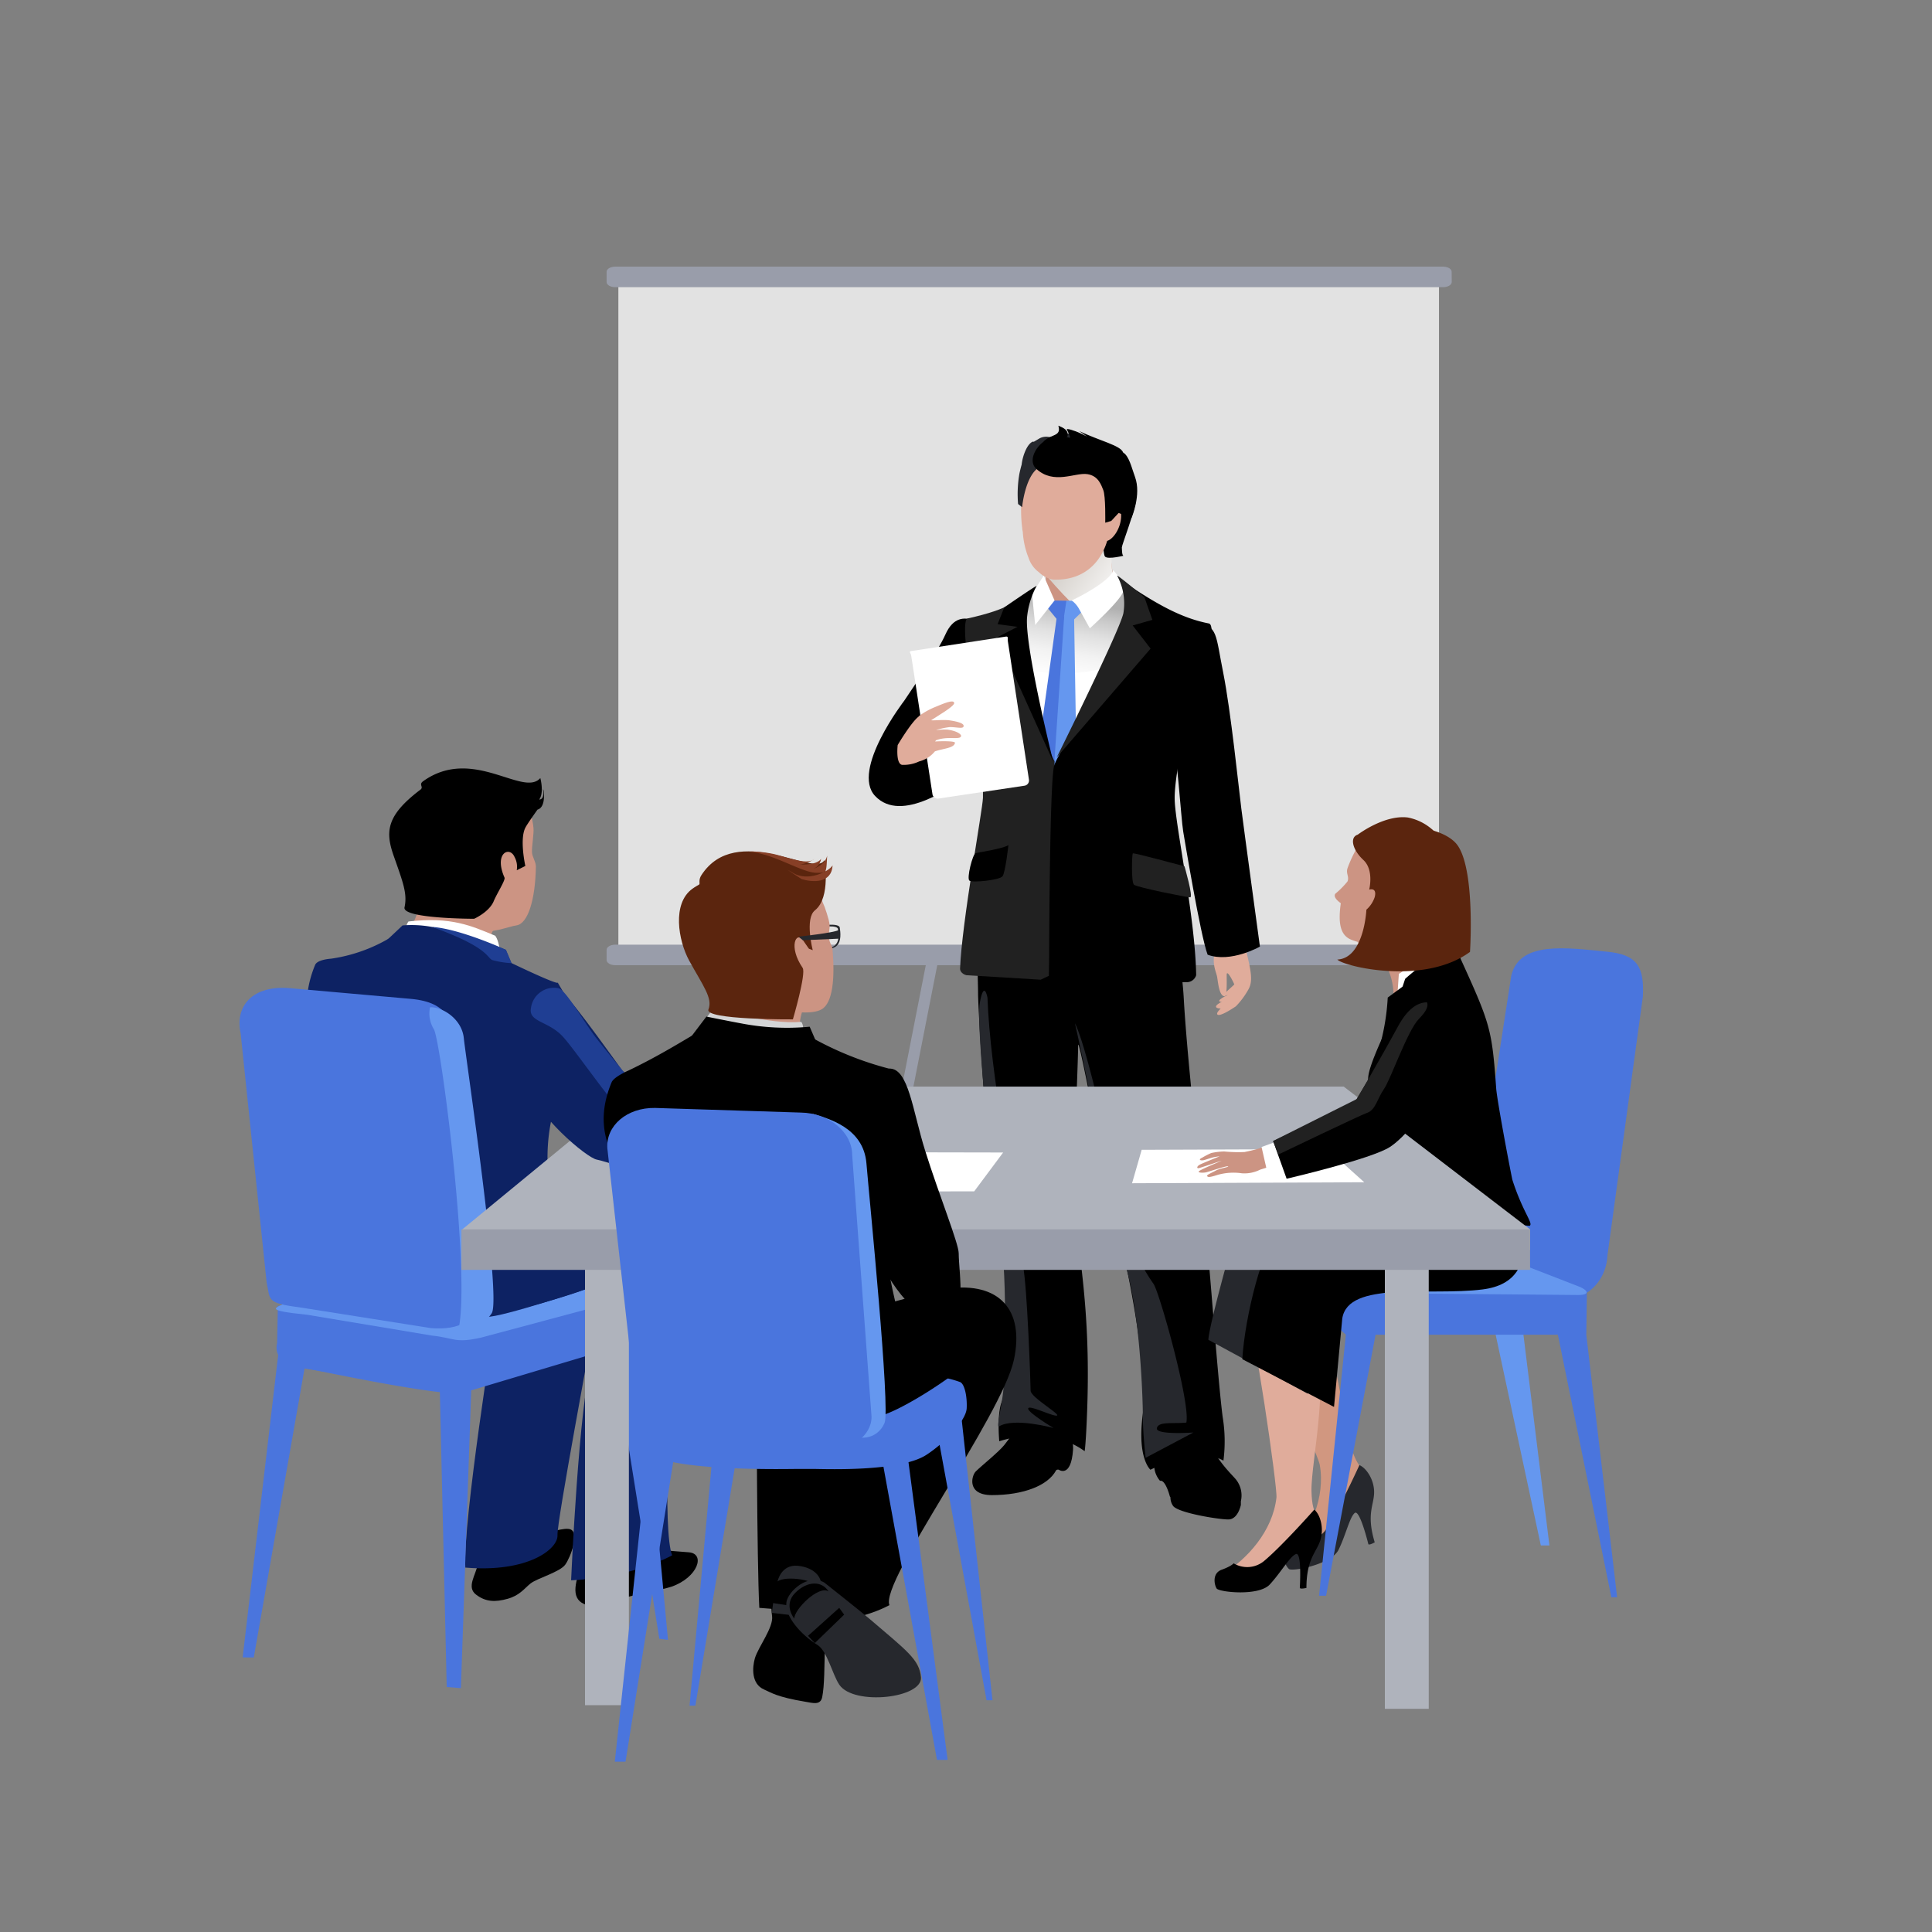 <svg xmlns="http://www.w3.org/2000/svg" xmlns:xlink="http://www.w3.org/1999/xlink" viewBox="0 0 450 450"><rect x="0" y="0" width="450" height="450" fill="#808080" stroke="none"/><defs><style>.cls-1{isolation:isolate;}.cls-2{fill:#999daa;}.cls-3{fill:#e2e2e2;}.cls-4{fill:#0d2263;}.cls-5{fill:#cc9483;}.cls-6{fill:#4a75dd;}.cls-7{fill:#6597ef;}.cls-8{fill:#fff;}.cls-9{fill:#1f3e93;}.cls-10{fill:#26282d;}.cls-11,.cls-13{mix-blend-mode:multiply;}.cls-11{fill:url(#linear-gradient);}.cls-12{fill:#e0ac9b;}.cls-13{fill:url(#linear-gradient-2);}.cls-14{fill:#212121;}.cls-15{fill:#d19780;}.cls-16{fill:#afb3bc;}.cls-17{fill:#5b250e;}.cls-18{fill:#d4d5d6;}.cls-19{fill:#873f26;}</style><linearGradient id="linear-gradient" x1="487.2" y1="138.4" x2="522.42" y2="114.1" gradientTransform="matrix(-1, 0, 0, 1, 749.8, 0)" gradientUnits="userSpaceOnUse"><stop offset="0" stop-color="#fff"/><stop offset="0.52" stop-color="#c6c0b9"/></linearGradient><linearGradient id="linear-gradient-2" x1="502.33" y1="162.76" x2="498.32" y2="138.08" gradientTransform="matrix(-1, 0, 0, 1, 749.8, 0)" gradientUnits="userSpaceOnUse"><stop offset="0" stop-color="#fff"/><stop offset="0.24" stop-color="#fcfcfc"/><stop offset="0.43" stop-color="#f2f2f2"/><stop offset="0.61" stop-color="#e1e1e1"/><stop offset="0.78" stop-color="#c9c9c9"/><stop offset="0.91" stop-color="#b0b0b0"/></linearGradient></defs><g class="cls-1"><g id="Layer_6" data-name="Layer 6"><path class="cls-2" d="M242.28,317.24c0,.38-.58.67-1.3.67h0c-.72,0-1.29-.29-1.29-.67V213.39c0-.37.57-.67,1.29-.67h0c.72,0,1.3.3,1.3.67Z"/><path class="cls-2" d="M197.8,329.18c-.07.41-.7.58-1.41.38h0c-.68-.21-1.18-.7-1.1-1.11l22-112.08c.08-.41.71-.56,1.4-.37h0c.69.21,1.2.7,1.13,1.11Z"/><path class="cls-2" d="M281.61,326.82c.08.39.7.56,1.4.36h0c.69-.2,1.19-.68,1.11-1.09L262.13,214c-.07-.4-.71-.57-1.4-.37h0c-.7.2-1.2.7-1.12,1.11Z"/><rect class="cls-3" x="144.03" y="65.66" width="191.14" height="158.88"/><path class="cls-2" d="M338.14,65.69c0,.66-.9,1.2-2,1.2H143.29c-1.12,0-2-.54-2-1.2V63.3c0-.66.9-1.19,2-1.19H336.12c1.12,0,2,.53,2,1.19Z"/><path class="cls-2" d="M338.14,223.61c0,.66-.9,1.2-2,1.2H143.29c-1.12,0-2-.54-2-1.2v-2.38c0-.66.9-1.2,2-1.2H336.12c1.12,0,2,.54,2,1.2Z"/><path d="M111.37,364.06c-.51,2.79-2.79,5.57-.51,7.34s4.56,1.77,7.34,1,3.79-2.27,5.31-3.53,6.9-2.68,8.16-4.45,3.36-7.49,1.15-8.22c-1.3-.44-4.19.47-12,2.64Z"/><path class="cls-4" d="M115.22,307.92s-7.42,46.35-6.84,57.2c14.56,1.24,21.63-4.32,21.47-7.54s8.06-46.55,8.33-49,4.15-18.06-2.39-21.39C114.07,276.18,115.22,307.92,115.22,307.92Z"/><path d="M136.86,360.57c-1.34,4.14-3.75,8.89-2.48,11.51s5.86,2.34,9.46.62c2.14-1,10.24-2.32,12.59-3.14,6.15-2.16,7.93-7.7,4-8-4.35-.38-10.51-.59-12.48-2.22S136.86,360.57,136.86,360.57Z"/><path class="cls-4" d="M134.32,295c26-9,28.29,1.58,23.73,18.4-2.33,8.54-3.73,43.54-1.49,48.86-10.63,5.57-23.54,5.82-23.54,5.82s1.84-41.9,4.82-50.81C139.24,313.08,134.32,295,134.32,295Z"/><path class="cls-5" d="M100.13,197.48c.29,2.92-1.78,13-3.69,17.08s-8.16,8.79-8.16,8.79l23,9.24s1.13-16.55,6.19-18.74C120.54,212.5,100.13,197.48,100.13,197.48Z"/><path class="cls-5" d="M124.26,192.88c.12,1.36-.4,4.12-.35,5.54,0,1.14.92,2.28.91,3.43-.13,7.66-1.83,13.35-4.57,13.7-1.62.2-6.09,2.09-8.91,1.13-4.86-1.63-9.48-7.52-11.33-12.67-2.9-8.13.16-17.26,8.49-18.86C117.58,183.37,123.42,184.28,124.26,192.88Z"/><polygon class="cls-6" points="59.11 386.06 56.52 386.04 64.68 316.56 65.87 307.89 110.06 315.19 107.35 393.2 104.05 392.94 102.44 323.82 70.93 318.76 59.11 386.06"/><path class="cls-6" d="M149.31,301l-27.23-1.91-57.36,5.07-.18,8.69A4.17,4.17,0,0,0,68,318s35.73,7.72,40,6.37l43.5-13Z"/><path class="cls-7" d="M112,311.57c-6.09,1.35-6.11.07-11.34-.48l-29-4.84c-11-1.15-7.83-1.57-2.59-3.67l4.33-.94c4.34-1.72,25.79-4.61,31.52-4l41.61,1.23c6.13.61,2.91,2.74,2.06,2.91Z"/><polygon class="cls-6" points="148.75 308.92 155.59 381.96 153.57 381.7 142.69 313.74 148.75 308.92"/><path class="cls-8" d="M95.14,214.63c10-1.14,14.61,1,20.21,3.32,1.11,1.4,1.48,6.27,1.48,6.27s-21.41-6.64-22-7.54S95.14,214.63,95.14,214.63Z"/><path d="M126.53,184.35c.17,1.62-.49,1.86-.94,1.88,1.19-1.65.26-5,.26-5-4,4.54-15.76-7.53-27.29.73-1.15.82.26,1.33-.68,2-7.92,6-8.16,9.76-6.18,15.39,2.22,6.3,3.2,8.81,2.52,12C93.66,214,110.43,214,110.43,214s3.52-1.55,4.57-4.11c.71-1.73,2.77-4.91,2.51-5.48-2.51-5.71,1.16-7.38,2.32-4.85a4.82,4.82,0,0,1,.53,3.14l2-1s-1.38-6.19,0-8.9c.33-.66,1.56-2.43,2.84-4.23C127.67,187.9,126.3,182.16,126.53,184.35Z"/><path class="cls-4" d="M113.35,306.72c3.42.17,23.8-6.68,23.8-6.68l8.68-2.3s-6.62-9.35-10.27-10.71-17.36,7.53-17.36,7.53Z"/><path class="cls-4" d="M134.86,237.47c-1.3-2.39-5-8.68-5-8.68s1.54,1.44-12.68-5.41c-4.81-2.33-9-4.18-9-4.18L94.45,216a37.22,37.22,0,0,1-17.36,7.3s-3.15.17-3.69,1.44c-7.17,17.22,7.77,30.78,7,37.57-3.15,27.72,5.27,37.47,6.23,41,.45,1.73,9,3.41,19,3.58,5.42,1.7,31.5-6.26,33.34-7.76.88-2.34-7.31-2.06-11.19-24.9a42.88,42.88,0,0,1,.91-14.61C130.3,242.26,141.26,247.06,134.86,237.47Z"/><path class="cls-6" d="M110.94,303.35c.07,4-3.73,6.54-10.52,6l-30.75-4.86c-7.78-1-6.67-1.74-7.57-5.82l-6.05-58c-1.39-6.29,2.71-11.33,11.68-10.49l28,2.48c8.85.82,9.86,5.42,10,11.53Z"/><path class="cls-7" d="M100.16,234.62c2.74-.17,7.41,2.62,7.87,7.18s8.8,60.41,6.51,64.06-7.78,4.22-7.53,2.63c2.28-14.85-4.34-65.77-5.94-68.74A7,7,0,0,1,100.16,234.62Z"/><path class="cls-4" d="M93.76,215.55l-4,3.77a33.1,33.1,0,0,1,8.85.56c7.78,2,21.19,6.17,21.19,6.17l-2-4.82a115.24,115.24,0,0,0-17.24-5.34A26,26,0,0,0,93.76,215.55Z"/><path class="cls-9" d="M119.17,224.34l-1.32-3.11s-10.61-4.88-17.24-5.34c13.42,4.85,12.7,7.18,14.09,7.74A21.12,21.12,0,0,0,119.17,224.34Z"/><path d="M226.72,144.44c-2.05-.68-4.68-.77-6.51,3.33s-6.85,11.31-9.59,15.43c0,0-12.48,16.19-6.79,22.2,6.16,6.51,18-2.28,22.61-5.25s2-9.15,3.42-12.11C233.52,160.28,226.72,144.44,226.72,144.44Z"/><path d="M249.93,337.72c.18-2.56-1.32-4.18-.19-17.34.15-1.6-11.78-2.14-11.78-2.14.53,6.47,2.23,10.52-4,18.28-1.36,1.71-5.32,4.85-6.69,6.21-1,1-2.14,5.51,3.75,5.51,7.41,0,13.07-2.24,14.95-5.74.16-.29.63-.18.63-.18S249.45,344.38,249.93,337.72Z"/><path d="M267.83,327.72l11.23-1.52s.15,1.08,1,5c1.63,7.18,5.77,11.11,7.52,13.06a5.94,5.94,0,0,1,1.44,5.41l0,.86s-.65,3.38-2.93,3.38-11.71-1.53-12.86-3.16a3.44,3.44,0,0,1-.61-2,1.58,1.58,0,0,1-.15-.24s-1-3.93-2.28-3.6a5.63,5.63,0,0,1-.93-5.83C270.6,335.4,267.83,327.72,267.83,327.72Z"/><path d="M230,204.69c-.06,1.17-2.16,5.63-2.19,6.75-.34,12.12,0,16.86,0,20,0,3.48,2.24,43.33,4.85,52s2.82,39.59,1.09,42.19-1,10.07-1,10.07,11.21-4,19.89,2.31c0,0,.29-1.62.57-9.25.7-19-.92-31.21-2.87-45.41-.71-5.18.77-34.53.77-39.75,0-3.9,7.26,36.77,10.74,49,0,0,5.76,25.8,4.3,37-1.3,10.12,1.81,12.73,1.81,12.73s10.89-5.61,17-2.12a35.05,35.05,0,0,0-.18-10.19c-1-7.84-2.34-26.11-3.31-37.14-1.16-13-4.87-44.51-5.74-60.19s-5.61-23.23-7.41-26.36S230,204.69,230,204.69Z"/><path class="cls-10" d="M230,232.35c.65,17.86,6,45.2,7.94,53s-.65,4.9.33,9.47,1.78,27.47,1.78,29.1,8.12,6.13,5.79,5.8c-1.62-.24-6.36-2.6-6.36-1.62s5.9,4.51,5.9,4.51-9.25-2.55-12.72-.35c-.62.4.61-4.6,1-8.09s1-27.08-.57-35.83c-1.62-9.26-5.87-49.17-4.88-54.73S230,232.35,230,232.35Z"/><path class="cls-10" d="M250.38,238.35c3.59,7.19,11,43.85,12.6,49.07A41.23,41.23,0,0,0,268.65,299c1.3,1.63,8.66,27.77,7.67,32.35-3.27.31-6.53-.32-6.86,1.31s8.5,1,8.5,1l-11.12,5.89s-.65-5.56-.65-9.8-.7-24.3-4-34.76A168.22,168.22,0,0,1,256,266.87C254.73,257.72,250.38,238.35,250.38,238.35Z"/><path class="cls-5" d="M242.86,130.38a14.66,14.66,0,0,1-.12,9.36c-1.1,2.91,3.56,7.78,5.32,7.65S259.85,138,259.85,138s-1.73-9.94-1.39-14.11C258.68,121.3,242.86,130.38,242.86,130.38Z"/><path class="cls-11" d="M251.46,126.13h-.09l-5.76.81c0,.48-2,4.93-2.09,6.86,1.64,2.05,10.23,11.83,13,11.6,2.34-.21,2.3-3.62,3.65-5.32-.51-2.34-2.17-10.29-.7-15.66Z"/><path class="cls-8" d="M241.45,136.9c.79,1,6.17,5.51,8.57,5.27,2.15-1.07,8.61-5.47,9.4-7.17.65.7,6.55,5.92,6.55,5.92L267.36,200h-20.1v.17L233.37,200l-.32-53.67Z"/><path d="M264.53,116.75c-.19,2.3-3.26,10.3-3.23,10.74s0,2.06.44,1.94-3.71,1-4.38.19-.61-11.24-.17-11.8S264.53,116.75,264.53,116.75Z"/><path class="cls-12" d="M258.51,117.93c.85-6.28,3-12.15-6.62-13.6a22.67,22.67,0,0,0-4.07-.28,16.57,16.57,0,0,0-3-.61c-2.27,0-3.13,1.92-4.72,4.62-2.41,4.24-2.56,10.7-2,15,0,.29.08.56.13.84a19.32,19.32,0,0,0,1.33,6,6.78,6.78,0,0,0,2.42,3.38,6.26,6.26,0,0,0,3.32,1.71c6.89.3,11-3.72,12.58-9,1.37-.44,2.68-2.45,3.08-4.33C261.49,119.24,260.89,117,258.51,117.93Z"/><path class="cls-10" d="M248.42,104.17l.3-.54s2.71-1.15,2.23-1.21c-.27,0-1.1-1-1.82.25l1.41-2-6.06,1.14a3.36,3.36,0,0,0-2.31.27c-1,.6-1.83,1.09-1.83,1.09s.08,1,.39-.34c-1.34.24-2.53,3.17-2.77,5.39-.19.66-.37,1.37-.53,2.17a27.55,27.55,0,0,0-.3,7l.94.74s.69-7.38,4-9.3,8.73,0,8.73,0Z"/><path d="M264.36,111.07c-.77-2.07-1.35-4.83-2.76-5.67-.57-1.65-5.29-2.65-10.25-5,0,0,4,2.59,4,3.81h0c.26-2.25-7.16-4.81-6.86-4.18,1.74,3.55,0,.83-.71,2.22-.15,0,1-.61.85-.64.36-1.42-1-2-2.12-2.46.79,2.64-1.82,1.85-3.55,3.81-2.06,1.57-3.39,4.59-1.6,6.23,4.12,3.81,9.05.79,11.93,1.25,2.61.41,3.23,2.64,3.67,3.67.6,1.4.47,7.64.47,7.64l1.4-.41,1.72-1.86,3,1.15S265.9,115.22,264.36,111.07Z"/><path class="cls-13" d="M237.52,140.18l.56,15.76S260,160.15,263,150.09s-2.25-14.4-2.25-14.4-6.42,4.34-8,4.86a12.26,12.26,0,0,1-11.56-2.45C239.87,137,237.52,140.18,237.52,140.18Z"/><polygon class="cls-7" points="249.94 144.51 247.37 144.48 248.26 139.91 251.73 139.97 252.91 141.59 249.94 144.51"/><polygon class="cls-7" points="250.18 143.82 250.91 187.94 244.51 192.02 247.51 143.76 250.18 143.82"/><polygon class="cls-6" points="246.25 144.34 247.71 144.37 248.39 139.92 244.84 139.86 243.72 141.24 246.25 144.34"/><polygon class="cls-6" points="246.17 143.52 240.05 187.57 244.61 191.84 247.87 143.54 246.17 143.52"/><polygon class="cls-8" points="245.63 139.86 241.12 145.58 240.37 138.35 243.09 134.08 245.63 139.86"/><path class="cls-8" d="M259.26,132.8c-.17,1.64-4.87,4.81-9.64,7.06a6.13,6.13,0,0,1,1.73,2c1.15,2.06,2.49,4.49,2.49,4.49s7.82-7,7.9-9S259.26,132.8,259.26,132.8Z"/><path class="cls-14" d="M242.4,228.19l1.95-.93,1.28-49.95s-6.69-11.73-7.19-32.77l1.81-6.93c-3.86,2.31-4.69,4.18-14.89,6.44-1.05.23-.35,6.46-.35,6.46s1.9,15.16,2.58,17.21,1.49,13.35,1.36,18.13c-.08,2.73-4.94,29.1-5.33,39.79,0,.39.27,1.15,1.43,1.5Z"/><path d="M241.45,136.47c-.59.2-7.54,5-7.54,5l-1.55,3.91L237,146l-4.73,2.44,13.06,29s-6.59-26.47-6.12-33.53A19.09,19.09,0,0,1,241.45,136.47Z"/><path d="M234.88,196.85c-1.39.87-6.94,1.68-7.63,1.86s-2.15,5.89-1.45,6.41,7-.12,7.69-1S234.88,196.85,234.88,196.85Z"/><path d="M244.35,227.26s.71,1.5,2.08,1.41c6.93-.47,29.38.18,30.18.09a2.27,2.27,0,0,0,2-1.62c-.21-13.51-4.86-34.88-5-40.87-.13-4.79,2.16-15.45,2.84-17.51a28.13,28.13,0,0,1,3.27-5.51s2.08-1.13,1.14-5.71c-.41-2,2.63-11.95.68-12.33-5.51-1.08-10.73-3.65-18-8.47,0,0,.7,9.36-5.21,20.11-1.81,3.32-11.61,18-12.77,21.39S244.35,227.26,244.35,227.26Z"/><path class="cls-14" d="M260.2,134.08c0-.26,6.35,5,6.35,5l1.86,5.3-4.59,1.3,4.18,5.39-21.86,25.33s14.76-29.72,15.52-33.59A13.62,13.62,0,0,0,260.2,134.08Z"/><path class="cls-14" d="M275.89,201.77c-1.47-.36-11.88-3.22-12.05-3s-.41,6.68.29,7.3,12.32,2.94,13.09,2.94S275.89,201.77,275.89,201.77Z"/><path class="cls-12" d="M290,220.42c1.47,5.94,1.93,8.22.65,10.26a18.22,18.22,0,0,1-2.79,3.71c-.7.47-3.85,2.57-4.33,1.87s3.16-3.29,3.16-3.29a7.21,7.21,0,0,0,1.25-2.39c0-.69-2.22-5.18-2.22-3.53s.11,5-.46,5c-1.27,0-1.53-3.06-1.76-4.46s-1.66-3.52,0-7.75l.23-2.35,4.68-1.64Z"/><path class="cls-12" d="M285,234.84c-.85.17-2.22,0-1.62-.69s3-1.63,3.25-2l2-2.65s-.61,3.85-1.38,4.37A10.56,10.56,0,0,1,285,234.84Z"/><path class="cls-12" d="M288.21,228.58c-1.45,1.54-3.06,2.68-3,3.09s.94,0,.94,0-2.48,1.11-2.13,1.54,2.51-.05,3.16-.77A3.78,3.78,0,0,0,288.21,228.58Z"/><path d="M279.13,145.21c4.47.67,4,2.56,5.78,11.48s3.61,26.84,4.21,31.59,4.34,32.2,4.34,32.2-6.8,3.87-12.18,1.89c-1.68-4.43-5.45-27.3-5.68-28.64-.53-3.14-1.43-18.68-2.61-22.25S278.31,145.09,279.13,145.21Z"/><path class="cls-8" d="M217.19,185a1.23,1.23,0,0,0,1.4,1l20.07-3a1.23,1.23,0,0,0,1-1.41l-4.91-32.24c-.1-.68.18-1.17-.5-1.07l-22,3.36c-.68.11-.09.46,0,1.14Z"/><path class="cls-12" d="M224.44,169c-.08-.57-1.51-.94-3.07-1.19s-3.73.05-4.49-.05l2.36-1.51c1.42-.89,3-2,3-2.47,0-1.09-3.14.39-4.68,1a17.7,17.7,0,0,0-3.17,1.75,2.09,2.09,0,0,0-.43.38c-1.79,1.39-4.87,6.62-4.87,6.62s-.52,4.28,1,4.62a8.44,8.44,0,0,0,4-.8,6.94,6.94,0,0,0,3.66-2.34c2-.69,4.51-.75,4.68-2,.06-.42-3-.41-4.62-.3a1,1,0,0,0,.17-.27c2.79-1.09,5.69,0,5.87-1,.08-.42-1-1.2-3.13-1.49-1.69-.08-2.67.15-2.63.07a17.7,17.7,0,0,1,3.18-.67C223,169.36,224.56,169.89,224.44,169Z"/><path class="cls-15" d="M293.91,285.26c1,5.56-5.56,18.37-3.3,20.16s16.34,33.31,16.77,35.67c1.43,7.81-2.37,15.64-6.68,20.61,4.08,1,8.05-.84,12.73-8.25,1.92-3,4.77-5.51,4.78-7.72,0-5.05-1.26-1.69-3.48-8.5s-3.42-28.29-11.66-37.34c-5-5.52-6.62-15.15-8.12-17.19S293.91,285.26,293.91,285.26Z"/><path class="cls-10" d="M316.63,341.25c1.66.7,3.47,3.45,3.43,6.4s-1.85,5,.14,11.59c-1.35.75-1.48.44-1.48.44s-2-8.21-3.17-7.28-2.1,5.17-3.77,8.57-10.79,5.14-11.55,4.48-2.08-3.08-.16-4.52,2.24-2.25,2.24-2.25a6.14,6.14,0,0,0,6.62-2.55C312,351.47,316.63,341.25,316.63,341.25Z"/><polygon class="cls-7" points="299.81 359.62 297.81 359.62 303.47 293.68 307.71 293.93 354.41 294.49 354.41 306.46 354.29 306.46 360.89 359.97 358.89 359.97 347.42 306.46 310.42 306.46 299.81 359.62"/><path class="cls-6" d="M352,227.26c1.92-8.15,12.84-6.53,22.43-5.58,6.9.68,8.57,3.49,8.23,10.42l-8.24,60.2c-.34,6.92-6,11.5-12.54,10.16s-20-5.74-19.53-12.66Z"/><polygon class="cls-6" points="308.87 371.68 307.24 371.68 313.48 310.88 303.07 301.47 333.64 301.27 369.62 300.89 369.48 310.88 376.66 372.04 375.32 372.04 362.86 310.88 320.4 310.88 308.87 371.68"/><path class="cls-7" d="M367.59,301.63c2.45,0,2.63-.86.41-1.88l-18.06-7a23.66,23.66,0,0,0-8.51-1.84L305,291.1c-2.45,0-4.58,1.44-2.65,3l7.49,4.36a15.29,15.29,0,0,0,8,2.73Z"/><path class="cls-12" d="M292.67,287c-.7,5.6-4.07,15.71-2.42,18.07s7.34,41.37,7.06,43.74c-.9,7.89-6.81,14.28-12.38,17.78,3.61,2.16,7.94,1.54,14.59-4.19,2.69-2.32,6.15-3.88,6.81-6,1.5-4.82-.72-2-.86-9.15s5-28.06-.28-39.12c-3.22-6.75-1.91-16.43-2.77-18.79S292.67,287,292.67,287Z"/><path d="M306.12,351.62c1.39,1.14,2.3,4.3,1.42,7.11s-3.23,4.28-3.25,11.13c-1.5.33-1.54,0-1.54,0s.53-8.44-.9-7.89-3.52,4.32-6.11,7.1-11.81,1.77-12.36.92-1.1-3.55,1.17-4.37,2.79-1.49,2.79-1.49a6.15,6.15,0,0,0,7.08-.54C298.71,360,306.12,351.62,306.12,351.62Z"/><path class="cls-10" d="M329.54,271.12c0,4.33-5.78,4.61-13,5.44-4.49.52-15.29,0-22.31,3.14-4,1.76-5.3,2.42-9.47,18.06-3.54,13.22-3.3,14.31-3.3,14.31l23.12,12.55s-6.28-27.41,11.23-27.75c7.34-.14,34.64-1.88,34-9.92s1-18.31,1-18.31Z"/><path d="M345.35,300.33c-12.54,1.59-31.34-2.12-32.71,6.78-.5,5.45-1.92,20.59-1.92,20.59l-21.36-11.12c.57-9.82,4.87-27.09,8.37-28.95,10.21-5.41,41.59-1.45,42.67-6.12,1.24-5.35,0-7,0-7l8.45-4.88C354,280.32,361.05,298.35,345.35,300.33Z"/><path class="cls-5" d="M316.16,219.43c6.1,2.86,9.56,7,8.17,17.7-.41,3.16,3.13-6.71,7.34-9.92,3.71-2.84,4.05-3.52,6.64-4.69-2.24-1.74-9.4-8.21-9.22-14.93S316.16,219.43,316.16,219.43Z"/><polygon class="cls-8" points="339.68 223.65 337.72 219.2 325.82 226.83 325.26 234.99 339.68 223.65"/><path d="M352.25,274.77c-.89-4.31-3.59-18.74-3.76-21.28-1-14-1.38-15-8.56-30.78a10.55,10.55,0,0,1-2,.81c-12.58,6.24-14.93,16-14.93,16-1.55,3.25-3.91,8.49-4.27,11-.5,3.44,1.14,9.11,2.5,10.56s2.52,7.11,2.88,9.29S325,283,325,283l31.26,2.52C357.25,285,354.73,282.49,352.25,274.77Z"/><path class="cls-5" d="M316.79,196.3c3.79-5.12,9.5-6.8,15.06-4,7.06,3.51,11.16,8.89,6.74,17.76s-16.58,11.76-23.9,8.8c-2.41-1-3.09-3.62-2.39-8.48-.94-.69-1.72-1.49-1.3-2.19a20.94,20.94,0,0,0,2.85-2.87c.47-1.14-.39-1.84,0-3.06A30.11,30.11,0,0,1,316.79,196.3Z"/><path d="M331.52,226.24l-8.29,6.11A52.59,52.59,0,0,1,321,244.94C320.52,246.56,331.52,226.24,331.52,226.24Z"/><rect class="cls-16" x="136.26" y="290.91" width="10.22" height="106.26"/><rect class="cls-16" x="322.56" y="291.77" width="10.22" height="106.25"/><polygon class="cls-16" points="356.37 286.33 356.37 291.13 107.7 291.13 107.7 286.33 148.12 253.09 312.98 253.09 356.37 286.33"/><rect class="cls-2" x="107.47" y="286.34" width="248.91" height="9.44"/><path d="M340.25,223.9l-.54-2.93a24.52,24.52,0,0,0-7.26,2.93,55,55,0,0,0-5.17,4.1l-2,6.13s6.89-6.65,9.81-7.73A31.42,31.42,0,0,0,340.25,223.9Z"/><path class="cls-17" d="M316.24,194.41c-1.95.62-1.2,3.56,1.32,5.9s1.35,6.9,1.35,6.9,1.88-.63,1.29,1.73a6.76,6.76,0,0,1-1.94,2.94s-.49,11.3-6.77,11.62c1.44,1.58,20.07,6.13,30.9-1.78,0,0,1.26-18.85-2.87-24.79-1.69-2.44-5.61-3.44-5.61-3.44a12.17,12.17,0,0,0-6-3.08C322.4,189.72,316.24,194.41,316.24,194.41Z"/><path class="cls-4" d="M122.54,252.09c2.28,7.76,14.16,17.58,16.44,18s8.48,3,10.73,1.37c1.6-1.14,2-2.59,2.28-6.62s-1.75-9.41-2.34-10.73c-.91-2.06-4.62-4.63-4.62-4.63s-11.59-16.32-13.88-18.15S122.54,252.09,122.54,252.09Z"/><path class="cls-9" d="M130.07,230.17a5.41,5.41,0,0,0-6.39,4.56c-.69,3.42,4.11,3,7.54,6.85s13.47,18.72,17.12,21,4.57-4.8,4.11-6.62-2.28-2.06-3.65-2.74-6.62-7.31-9.59-11S131.9,230.61,130.07,230.17Z"/><polygon class="cls-8" points="175.53 277.53 226.91 277.49 233.65 268.44 187.5 268.35 175.53 277.53"/><path d="M176.23,324.07s.05,39.5.63,50.43c14.67,1.24,25.92,1.68,25.74-1.56s-2-37.33-1.74-39.78,5.94-20.5-.65-23.85C178.34,298.19,176.23,324.07,176.23,324.07Z"/><path d="M183.59,310.83c8.41-2.92,31.55-10,37.19-10.71,11.91-1.57,17.87,4.91,15.39,16.56-2.78,13.06-31.31,51.83-29,57.19-10.7,5.6-23.2,3.44-23.2,3.44s17-44.49,18-48.83S183.59,310.83,183.59,310.83Z"/><path class="cls-5" d="M168.08,220.46c.86,2.83.8,13.22-.3,17.59s-6.32,10.29-6.32,10.29l26,4.71s-3.6-16.67,1-19.82C191.19,231.29,168.08,220.46,168.08,220.46Z"/><path d="M164.67,239.18c-4.1,2.3-10.39,6.39-18.27,10.16,0,0-3.4,1.45-3.94,2.74-7.23,17.35,9.12,24.81,8.35,31.65-3.17,27.91,8,37.2,9,40.74.46,1.75,10.3,3.87,20.37,4,5.45,1.71,28.23-5.05,30.08-6.56.88-2.34,1.43-5.47,0-11.4-3.55-14.76-3.94-16.46-3.31-24.09.45-5.59,6.32-6.19,8-9.34S207.44,249,207.44,249a76.09,76.09,0,0,1-19-7.69c-2.53-1.42-11.08-.23-11.08-.23Z"/><path class="cls-18" d="M166.41,234.71c.77.38,12.88,4,20.22,3.3,1.11,1.41-.21,4.89-.21,4.89s-21.89-2.89-22.54-3.78S166.41,234.71,166.41,234.71Z"/><path d="M164.54,236.78l-4.43,5.83s8.85.16,12.55,1c7.91,1.79,17.81-.11,17.81-.11l-1.88-4.36a56.3,56.3,0,0,1-16.1-.8C169.28,237.75,164.54,236.78,164.54,236.78Z"/><polygon class="cls-6" points="143.2 410.33 145.7 410.33 157.85 333.95 151.38 333.95 143.2 410.33"/><polygon class="cls-6" points="218.24 409.91 220.72 409.91 210.68 333.53 204.29 333.53 218.24 409.91"/><polygon class="cls-6" points="160.61 397.28 161.97 397.28 172.15 335.76 166.25 335.76 160.61 397.28"/><polygon class="cls-6" points="229.79 396.02 231.17 396.02 223.62 327.22 218.48 334.5 229.79 396.02"/><path class="cls-6" d="M152.7,330a32.68,32.68,0,0,1,5-4.2c.78-.52,8.83-8,8.83-8l53.74,3.15a25.34,25.34,0,0,1,3.31.94c1.14.41,1.72,3.56,1.58,6.15-.16,2.83-5,8-9.46,10.87-6.27,4-23.86,3.23-26.37,3.23h-3.32c-2.51,0-28.13.62-34.41-3.33C149.36,337.34,150.7,331.87,152.7,330Z"/><path d="M226.24,316.71c-5,4.63-16.39,11.77-21,13s-22.68-4.61-25.21-10.08,21.44-12.6,29-12.6S226.24,316.71,226.24,316.71Z"/><path d="M207.07,248.89c4.57-.16,5.45,9.74,8.46,19.27,3.25,10.33,7.77,21.47,7.77,23.76,0,4.42,2.22,16.8-3.36,16-8.4-1.26-12.4-9.24-18.07-19.34S207.07,248.89,207.07,248.89Z"/><path class="cls-10" d="M190.28,216.13l1.21,4.7s2.2.56,3.38-.52.88-3.2.73-4.26S191.34,215.32,190.28,216.13Zm4.26,4c-1,1-3,.47-3,.47l-1.06-4.16c.92-.72,4.56-1,4.69-.07S195.6,219.15,194.54,220.09Z"/><path class="cls-5" d="M193,214.19c.6,2.28-.17,2.29.14,4.6.09.77.71,1.57.77,2.33.57,6.53.11,12.55-2.59,14-3.92,2.16-17.57-.66-21.82-8.27s.46-19.22,8.46-22.2C186.68,201.43,190.75,205.79,193,214.19Z"/><path class="cls-17" d="M192,200.34c-1.93,4.2-20.48-9-28.62,3.48-.77,1.18-.28,2-.52,2.19s-.83.43-1.59,1c-4.75,3.41-3.32,12-.75,16.73,3.25,5.9,5.53,8.78,4.49,11.38-1,2.45,19.67,2.31,19.67,2.31s3.15-10.72,2.27-12c-3.42-5-1.46-8.7.12-6.38,1.2,1.77,1.35,1.93,1.35,1.93l.88.34s-1.9-7.4.52-9.29C193.6,209,192,200.34,192,200.34Z"/><path class="cls-19" d="M179.73,198.82c3,.56,8.18,2.86,9.89,1.27a6.66,6.66,0,0,1-3.31,1.25s3.88.28,4.93-1.3a3,3,0,0,1-2.27,2.5s3.19-.83,3.69-3.25c-.21,4.13-.09,4-2.36,4-3.32.07-9.5-4.14-15.11-4.83C173.72,198.3,176.3,198.17,179.73,198.82Z"/><path class="cls-19" d="M186.71,204.76c2.49.76,7,1.09,7.21-3.2-.83,1.42-5.72,3.89-9.21,1.77S186.71,204.76,186.71,204.76Z"/><path class="cls-10" d="M186,218.17s8.34-.91,9.29-1.53c.63-.4,0,2,0,2L187,219Z"/><path d="M192.07,368.48c-.69-4.34-6.87-5.25-9.08-4-2.84,1.62-3.77,7.5-3.16,11.93.37,2.63-3.19,7.15-4,9.82-.62,2.15-.87,6,2.14,7.29,1.71.74,2.93,1.74,9.67,2.86,1.75.29,3.5.86,3.88-1.15.52-2.73.49-6.65.63-13C192.26,379.35,192.07,368.48,192.07,368.48Z"/><polygon class="cls-10" points="180.08 373.39 189.71 374.88 189.23 376.77 179.78 375.67 180.08 373.39"/><path class="cls-10" d="M181.11,368.34c1.71-1.39,9.76-.51,9.93,2.19,1-2.81-1.17-5.41-5.16-5.82S181.11,368.34,181.11,368.34Z"/><path class="cls-10" d="M192,368.61c-3.78-2.2-8.4,2-8.82,4.53-.54,3.21,3.41,7.67,7.23,10,2.26,1.39,3.52,7,5.1,9.29,3.37,4.9,19.37,3.13,19-1.74-.34-4.15-3.35-6.23-11.77-13.45C200.54,375.36,192,368.61,192,368.61Z"/><polygon points="188.21 381.02 195.47 374.5 196.62 376.08 189.79 382.7 188.21 381.02"/><path d="M185,377c0-2.21,5.78-7.88,8-6.31-1.57-2.52-4.94-2.52-7.78.32S185,377,185,377Z"/><path class="cls-7" d="M189.32,259.45c3.47,1.05,11.8,3.14,12.49,11.52s5.61,57.23,4.22,60.47c-1.74,4.07-6.59,4.18-8.32,2.08s-11.86-70.59-10.82-71.63Z"/><path class="cls-6" d="M203,330c0,4.47-4.8,7.92-10.74,7.79L159.58,337c-5.88-.14-10.92-3.82-11.27-8.27l-6.84-61.2c-.41-5.3,4.54-9.57,11.08-9.47l34,1.08c6.59.11,11.94,4.57,11.94,9.91Z"/><polygon class="cls-8" points="263.68 275.6 265.92 267.81 309.17 267.65 317.76 275.37 263.68 275.6"/><path class="cls-5" d="M279.52,271.24c.57-.3,4.18-1.76,4.57-1.91a10.75,10.75,0,0,0-1.75.3c-.89.26-1.21.38-1.71.53-.92.28-1.73,0-.59-.53a16.58,16.58,0,0,1,2.09-1.07,15.52,15.52,0,0,1,3-.36,34.53,34.53,0,0,0,4.73.13,44.84,44.84,0,0,0,6.79-1.93c3.93-2.32,5.68,4.37,1.55,4.6-.29.07-4.67,1.43-4.7,1.44a8.06,8.06,0,0,1-4.26.84,13.49,13.49,0,0,0-5.66.38c-1.86.6-2.24.56-2.41.27s1-.72,2-1.27,3.27-.86,2.85-1-4.51,1.28-5.15,1.41-2.16.12-1.52-.34,4.56-2.09,5.11-2.33-4.9,1.64-5.3,1.7S278.68,271.68,279.52,271.24Z"/><polygon class="cls-8" points="297.89 265.68 293.84 267.16 295.65 275.1 301.72 273.18 297.89 265.68"/><path d="M335.94,231c3.17-.86,3.6,7.18.9,15.71-3.92,12.39-10.14,18.5-13.08,20.43-4.26,2.81-24.08,7.41-24.08,7.41l-3.14-8.76S315.43,257,316,256c1.75-2.83,10.43-17.58,12.52-21.22S335.94,231,335.94,231Z"/><path class="cls-14" d="M332.35,233.46c-2.24,0-4.58,1.65-6.74,5.62C321.35,246.94,316,256,316,256l-19.47,9.76,1.24,3.14s19.25-9.23,20.53-9.65c2.14-.67,2.48-3.36,4.06-5.61s5.49-13.69,8.19-16.39S332.35,233.46,332.35,233.46Z"/></g></g></svg>